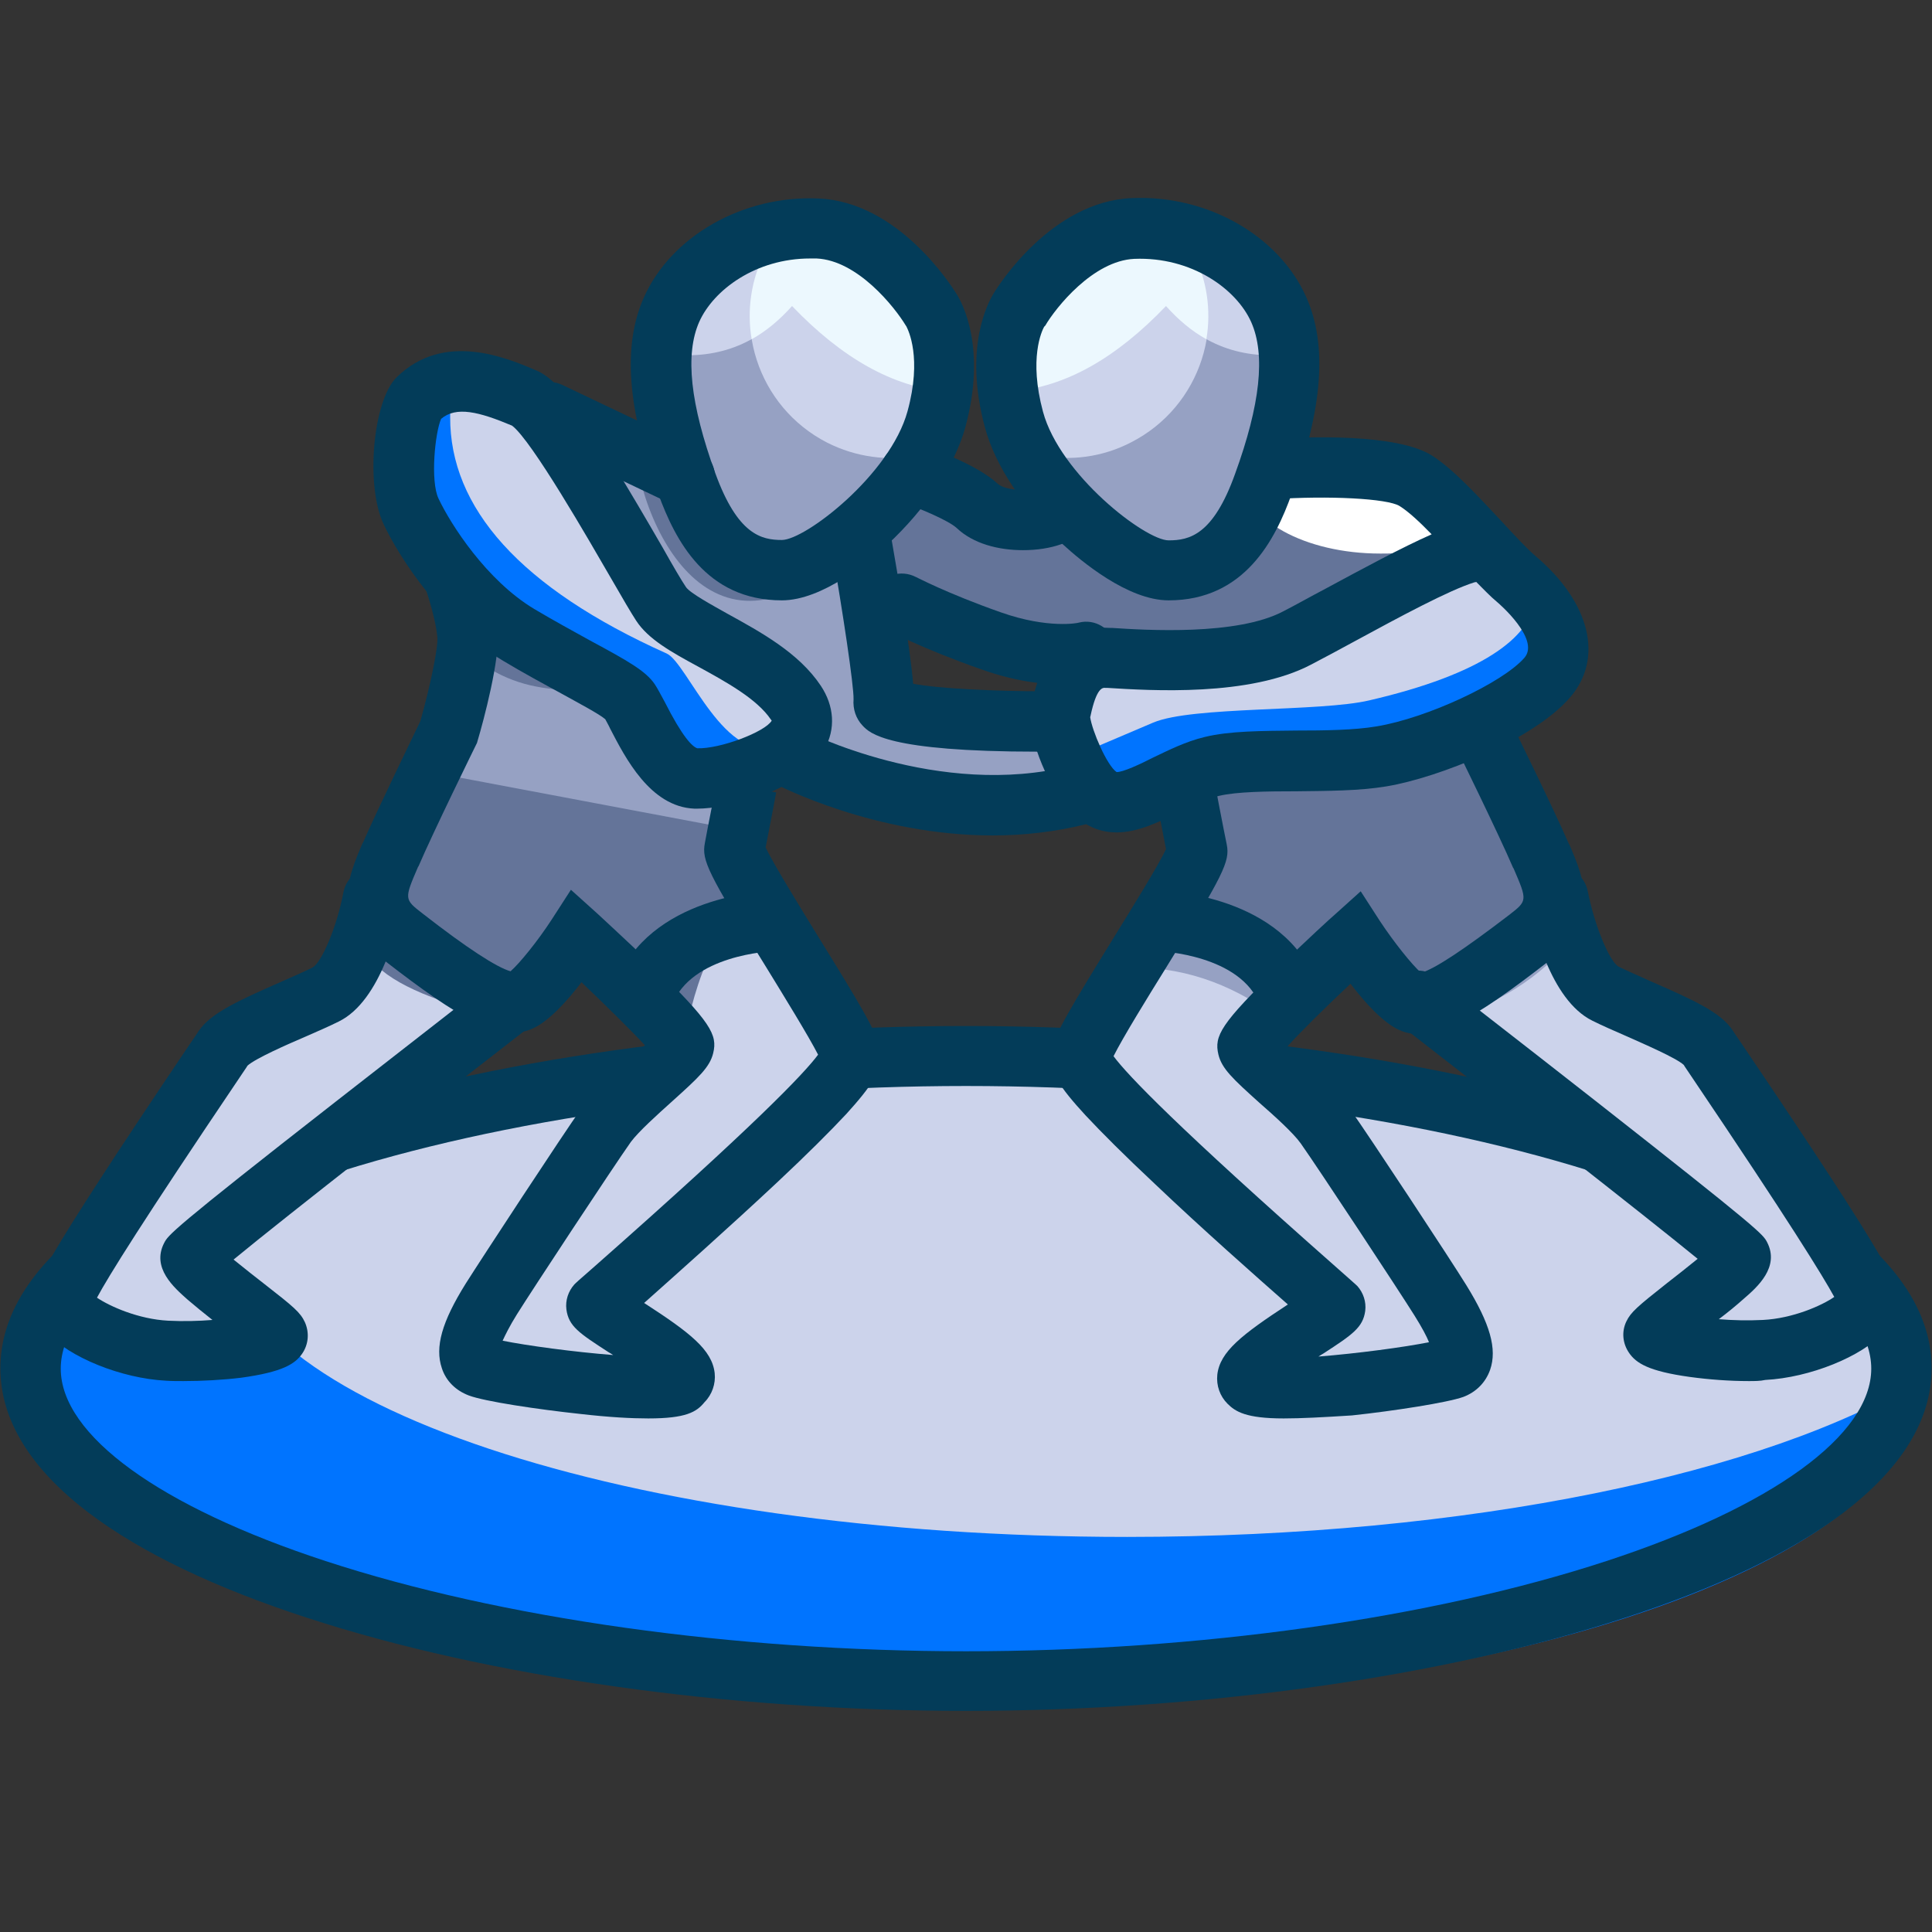 <?xml version="1.0" encoding="UTF-8"?> <svg xmlns="http://www.w3.org/2000/svg" xmlns:xlink="http://www.w3.org/1999/xlink" version="1.1" id="Layer_1" x="0px" y="0px" viewBox="0 0 512 512" style="enable-background:new 0 0 512 512;" xml:space="preserve"><rect x="0" y="0" width="512" height="512" fill="#333333" stroke="none"/> <style type="text/css"> .st0{fill-rule:evenodd;clip-rule:evenodd;fill:#0074FF;} .st1{fill-rule:evenodd;clip-rule:evenodd;fill:#CCD3EB;} .st2{fill:#033C59;} .st3{fill-rule:evenodd;clip-rule:evenodd;fill:#647499;} .st4{fill-rule:evenodd;clip-rule:evenodd;fill:#FFFFFF;} .st5{fill-rule:evenodd;clip-rule:evenodd;fill:#96A1C3;} .st6{fill-rule:evenodd;clip-rule:evenodd;fill:#ECF8FE;} </style> <path class="st0" d="M257.4,281.7c138.9,0,251.5,38.2,251.5,85.3s-112.6,85.3-251.5,85.3C118.5,452.3,5.9,414.1,5.9,367 S118.5,281.7,257.4,281.7L257.4,281.7z"></path> <path class="st1" d="M253.2,281.7c139.8,0,253.4,37.4,255.7,83.9c-40.5,24.8-119.5,41.7-210.2,41.7c-132.1,0-239.1-35.7-239.1-79.7 c0-6.4,2.3-12.7,6.7-18.7C112.9,292.2,179.4,281.7,253.2,281.7L253.2,281.7z"></path> <g> <path class="st2" d="M256,453.4c-63,0-126.7-9-174.7-24.7c-24.3-7.9-43.7-17.2-57.4-27.5C8.1,389.3,0.1,376.3,0.1,362.6 s8-26.7,23.8-38.6c13.7-10.3,33.1-19.6,57.4-27.5c48-15.7,111.6-24.6,174.7-24.6c63,0,126.7,9,174.7,24.6 c24.3,7.9,43.6,17.2,57.4,27.5c15.8,11.9,23.8,24.9,23.8,38.6s-8,26.7-23.8,38.6c-13.7,10.3-33.1,19.6-57.4,27.5 C382.7,444.4,319,453.4,256,453.4z M256,287.8c-61.4,0-123.3,8.7-169.7,23.9c-44,14.4-70.2,33.4-70.2,51c0,17.6,26.2,36.6,70.2,51 c46.4,15.2,108.3,23.9,169.7,23.9c61.4,0,123.3-8.7,169.7-23.9c44-14.4,70.2-33.4,70.2-51c0-17.6-26.2-36.6-70.2-51 C379.3,296.5,317.4,287.8,256,287.8z"></path> </g> <path class="st3" d="M308.4,178.9l8.5,44.1l84.3-15.9l-3.3-8.4l-13.5-25.3l20.7-15.7l-25.6-28c-6.3-6.8-50.4-8.6-73.7,2.6l-0.1-1.9 c-1.5,0.8-2.1,2.7-3.5,2.9l-37.5,5.4c-11.8-12.7-33.1-10.4-36.1-12.6c-13.7-10-1.8-10.7-10.8-16.5c-2.5-1.6-8.7-5.9-11.3-7.5 c-3.7-2.4-8.2-1.5-10.3,2.1c-2.5,4.3-5.3,8.6-7.6,13c-1.2,2.2,15.3,9.6,26,23.5c7.5,9.8,42.3,35.2,61,29.1l31.8,8.3L308.4,178.9z"></path> <path class="st4" d="M390.2,141.5l-10.7-11.8c-4.5-4.9-28.3-7.2-50-4c0,0.3,0,0.6,0,0.9c0,11.1,16.3,20.1,36.3,20.1 C375.2,146.8,383.7,144.8,390.2,141.5L390.2,141.5z"></path> <path class="st1" d="M155.4,246.3l-24.2,28.2l-21.3,14l-57.3,43.7c-0.6,9.7,61.7,29-12,24.3c-18.1-1.1-25-4-19.5-15.1 c4.2-8.5,33.9-52.7,41.2-63.8c0.9-1.3,15.9-8.4,21.3-11.3c8.8-4.8,11.4-10,15-19.4l15.2-39.8l84.3,15.9l-0.8,3.9l28.1,43.2 c3.6,5.6,4.5,13.2-0.3,17.9c-31.2,30.6-47.8,40.1-64.9,59.1c36.3,22.9,33.2,21-12.5,18.8c-18.1-0.9-25.1-4.6-18.6-15.1 c6-9.5,24.4-39.7,38.8-58.3c5-6.4,17.5-12.3,17.9-14.3L155.4,246.3z"></path> <path class="st3" d="M157.5,247.1L138.7,271c-19.6-4.1-32.5-9-38.7-14.9c1.2-2.4,2.2-5.1,3.4-8.4l8.5-24.3 c15.7-2.2,45,4.6,87.8,20.4c-7.9-0.3-14,10-18.2,30.7L157.5,247.1z"></path> <path class="st3" d="M155.4,246.3c-12.9,23.2-8.1,24.6-35.6,8.9c-10.5-6-19.9-13.4-17.5-19.4l14.8-37.2l1.8-3.2l81.9,13.5 c-1.2,6-2.3,11.9-3.5,17.9c4.5,6.9,9,13.8,13.5,20.8c-16.2-4.2-29.6-1.5-36.5,18.7C167.9,259.7,161.6,253,155.4,246.3z"></path> <path class="st5" d="M274.1,192.8c17-0.6,7.5-7.8,18.2-7.6c3,0.1,10.5,0.1,13.5,0.2c4.4,0.1,7.6,3.4,7.3,7.5c-0.3,5-0.5,10-1,15 c-0.3,2.4-18.1-0.7-34.7,4.7c-11.8,3.8-54.8,5.2-66.8-10.4l-4.3-17.3l-8,35.6l-84.3-15.9l2.8,0.1c6.9-20.2,6.8-27.1,1.3-56.1 c1.1-21.8-6.3-43.3,20.9-37.1c2.9,0.7,8.4-0.1,18.7,7.3c10.6,7.6,21.4,15.5,24.9,16.6c31.5,9.7,52.6,13.3,53.3,26.6l1.2,20.8 C254.2,179.1,270.3,192.9,274.1,192.8L274.1,192.8z"></path> <path class="st3" d="M122.3,171.6c-0.1-7.3-1.5-15.9-4-29c0-0.6,0-1.1,0.1-1.7c10-5.5,25.2,0.1,58.9,42.1 C152.7,182.1,138.9,186.7,122.3,171.6L122.3,171.6z"></path> <path class="st3" d="M168.3,120.4c6.5,4.6,12,8.3,14.4,9c19,5.8,34.2,9.4,43.4,14.4c-10.5,11.6-24.3,19.6-36.9,13.1 C178.2,151.3,170.7,135.9,168.3,120.4z"></path> <path class="st0" d="M181.7,165c0.1,0.2,20,10.4,24.6,15.3c6,6.4,9.8,16.6-13.1,26.5c-14.1,6-24.1-21.7-29.6-24.2 c-39-17.5-57.5-38.7-57.4-62.7c0.1-10.7,3-17.2,16.7-18.1c15.7-1.1,21.6,7.2,30.1,21.1C156.7,131.2,169.9,156.2,181.7,165z"></path> <path class="st1" d="M181.7,165c0.1,0.2,20,10.4,24.6,15.3c3.9,4.1,6.8,9.9,2.3,16c-0.7,0.3-1.5,0.7-2.3,1.1 c-14.1,6-24.1-21.7-29.6-24.2c-39-17.5-57.5-38.7-57.4-62.7c0-3.2,0.3-6,1.1-8.5c0.8-0.1,1.7-0.2,2.6-0.2 c15.7-1.1,21.6,7.2,30.1,21.1C156.7,131.2,169.9,156.2,181.7,165z"></path> <path class="st5" d="M230.2,64.7c18.5,9.4,25.8,32.1,16.3,50.5c-9.4,18.5-30.6,40.2-49.1,30.8c-18.5-9.4-27.2-46.5-17.8-65 C189.1,62.6,211.8,55.3,230.2,64.7L230.2,64.7z"></path> <path class="st1" d="M230.2,64.7c-7.7-3.9-16.1-5-24-3.5c-1.3,1.7-2.4,3.5-3.4,5.5c-9.4,18.5-2.1,41.1,16.4,50.6 c7.7,3.9,16.1,4.9,24,3.5c1.3-1.7,2.4-3.5,3.4-5.5C256,96.8,248.7,74.1,230.2,64.7L230.2,64.7z"></path> <path class="st1" d="M230.2,64.7c14.7,7.5,22.4,23.5,20.1,39c-13.7-1.2-27.1-8.7-40.4-22.6c-9.1,10.3-20.3,14.5-33.7,12.6 c0.5-4.7,1.7-9.1,3.5-12.7C189.1,62.6,211.8,55.3,230.2,64.7z"></path> <path class="st6" d="M230.2,64.7c-7.7-3.9-16.1-5-24-3.5c-1.3,1.7-2.4,3.5-3.4,5.5c-3.8,7.4-4.9,15.6-3.6,23.2 c3.8-2.1,7.4-5.1,10.7-8.8c13.3,13.9,26.8,21.4,40.4,22.6C252.6,88.2,245,72.2,230.2,64.7L230.2,64.7z"></path> <path class="st1" d="M359.4,246.3l24.2,28.2l21.3,14l57.3,43.7c0.6,9.7-61.7,29,12,24.3c18.1-1.1,25-4,19.5-15.1 c-4.2-8.5-33.9-52.7-41.2-63.8c-0.9-1.3-15.9-8.4-21.3-11.3c-8.8-4.8-11.4-10-15-19.4l-15.2-39.8l-84.3,15.9l0.8,3.9l-28.1,43.2 c-3.6,5.6-4.5,13.2,0.3,17.9c31.3,30.6,47.8,40.1,64.9,59.1c-36.3,22.9-33.2,21,12.5,18.8c18.1-0.9,25.1-4.6,18.6-15.1 c-6-9.5-24.4-39.7-38.8-58.3c-5-6.4-17.5-12.3-17.9-14.3L359.4,246.3z"></path> <path class="st5" d="M359.4,246.3l21.2,24.8c15.7-4.4,27.8-12,36.3-22.7c-0.2-0.5-0.4-1-0.6-1.5l-3.8-9.9 c-46.6-10.4-79.8-11.4-99.3-3.2l-14.7,22.6c14.1-0.4,27.2,3.9,39.3,12.8L359.4,246.3z"></path> <path class="st3" d="M359.4,246.3c12.9,23.2,8.1,24.6,35.6,8.9c10.5-6,19.9-13.4,17.5-19.4l-14.8-37.2l-1.7-3.2L314.2,209 c1.1,6,2.3,11.9,3.5,17.9c-4.5,6.9-9,13.8-13.5,20.8c16.2-4.2,29.6-1.5,36.5,18.7C346.9,259.7,353.2,253,359.4,246.3z"></path> <path class="st0" d="M324,173.9c-12.5,0.7-18.7,1-31.1,1.7c-2.7,2-5.4,4.1-8,6.1c-3.4,2.6-4.7,7.3-3.2,11.4c1.1,3,3.8,10.6,4.9,13.6 c1.6,4.4,6.1,6.5,10.2,4.8c4.9-2.1,9.9-4.2,14.8-6.3c10.4-4.4,44.3-2.9,57.4-5.9c53.6-12.4,52.6-34.2,26.5-48.2 C374.9,140.2,357.2,172.1,324,173.9L324,173.9z"></path> <path class="st1" d="M324,173.9c-12.5,0.7-18.7,1-31.1,1.7c-2.7,2-5.4,4.1-8,6.1c-3.4,2.6-4.7,7.3-3.2,11.4c0.3,0.9,0.8,2,1.2,3.4 c2.1,1.9,5.1,2.5,7.9,1.3c4.9-2.1,9.9-4.2,14.8-6.3c10.4-4.4,44.2-2.8,57.3-5.9c29.8-6.9,42.7-16.7,43.8-26.4 c-2.9-2.9-6.7-5.5-11.2-8C374.9,140.2,357.2,172.1,324,173.9L324,173.9z"></path> <path class="st5" d="M284.6,64.7c-18.4,9.4-25.8,32.1-16.3,50.5c9.4,18.5,30.7,40.2,49.2,30.8c18.4-9.4,27.2-46.5,17.7-65 C325.7,62.6,303,55.3,284.6,64.7z"></path> <g> <path class="st2" d="M207.2,159.1c-20.2,0-28.3-16.1-32.7-28.1c-8.3-22.8-9.5-39.4-3.9-52.1c7.2-16.3,26.3-27.2,46.3-26.3 c21.2,0.9,35.2,23.1,36.6,25.3c1.4,2.2,8.1,14.2,2.3,35.4c-2.8,10.1-10.3,21.4-20.6,31C230.4,148.7,218,159.1,207.2,159.1z M214.7,68.5c-14.4,0-25.6,8.3-29.4,16.8c-3.8,8.6-2.4,21.7,4.3,40.2c5.9,16.2,12.2,17.6,17.6,17.6c6.2,0,28.7-17.3,33.3-34.1 c3.9-14.2,0.2-21.5-0.3-22.5l-0.2-0.3l0,0c-2.9-4.8-12.7-17.2-23.6-17.7C215.8,68.5,215.2,68.5,214.7,68.5z M240.2,86.6L240.2,86.6 L240.2,86.6z"></path> </g> <g> <path class="st2" d="M271.1,145.8c-6.5,0-13.2-1.7-17.6-5.9c-2.2-2-10-5.3-14.8-6.9c-4.2-1.4-6.5-5.9-5.1-10.1 c1.4-4.2,5.9-6.5,10.1-5.1c2.5,0.8,15,5.1,20.7,10.4c1.7,1.6,7.6,2.3,12.1,0.8c4.2-1.3,8.7,1,10,5.2c1.3,4.2-1,8.7-5.2,10 C278.2,145.3,274.7,145.8,271.1,145.8z"></path> </g> <g> <path class="st2" d="M295.9,220.6c-1.9,0-3.7-0.3-5.6-1c-5.3-2-9.8-7.2-13.5-15.5c-1.5-3.3-4.8-11.6-3.6-16.9 c0-0.2,0.1-0.5,0.2-0.8c3.7-17.4,13.3-20.5,20.7-20l0.5,0c9.1,0.6,33.2,2.1,45.5-4.4c3.5-1.8,7.2-3.9,11.2-6 c10-5.4,20.2-10.9,28.1-14.4c-3.1-3.2-6.1-6-8.5-7.5c-3.2-2-18.8-2.8-33.5-1.8c-4.4,0.3-8.2-3-8.5-7.4s3-8.2,7.4-8.5 c9.9-0.7,34-1.6,43.3,4.4c5.6,3.6,11.9,10.5,18.1,17.1c3.6,3.9,7,7.6,9.4,9.6c14.4,12.3,17.9,27,9,37.3 c-9.6,11.2-34.8,21.3-48.7,23.6c-7.2,1.2-15.6,1.2-23.8,1.3c-7.8,0-15.8,0.1-20.5,1.2c-3.4,0.8-7.2,2.7-10.8,4.4 C307,217.9,301.5,220.6,295.9,220.6z M295.9,204.6c1.6,0.1,6.5-2.2,9.4-3.7c4.2-2,8.9-4.4,14-5.6c6.5-1.6,15.1-1.6,24.2-1.7 c7.6,0,15.4-0.1,21.3-1.1c13.4-2.2,33.5-11.6,39.2-18.2c4.2-4.9-6.8-14.4-7.3-14.8c-1.7-1.4-3.5-3.3-5.5-5.3 c-0.1,0.1-0.3,0.1-0.4,0.1c-6.8,2.1-20.1,9.3-31.9,15.7c-4,2.2-7.8,4.2-11.4,6.1c-16.3,8.6-42.7,6.9-54,6.2l-0.5,0 c-0.8-0.1-2.4-0.1-4,7.4c0,0.1,0,0.2-0.1,0.3C289.4,193.6,293.3,202.8,295.9,204.6z M288.9,189.7L288.9,189.7z"></path> </g> <g> <path class="st2" d="M340.2,375.9c-10,0-12.8-1.8-14.9-3.9c-2-2-3-4.8-2.7-7.7c0.7-6.1,6.5-10.6,18.7-18.6 c-8.4-7.4-22.8-20.1-35.3-32c-7.9-7.4-14-13.5-18.3-18.1c-6.8-7.4-10.1-12-9.1-17.1c0.8-4.3,5.5-12.1,16.6-30.1 c4.8-7.8,11.9-19.2,13.8-23.4c-1-5-2.8-14.6-2.8-14.6l15.7-3c0,0,2.4,12.6,3.2,16.4c0.9,4.5-0.8,7.9-16.3,33 c-4.6,7.4-11.2,18.1-13.7,23.1c3.7,5,16.7,18.6,59.1,56c4.6,4.1,5,4.4,5.5,4.9c1.6,1.8,2.4,4.2,2.1,6.6c-0.6,4.4-3.4,6.3-11.1,11.3 c-0.4,0.2-0.8,0.5-1.3,0.8c10.2-0.8,22.9-2.5,29.3-3.8c-0.6-1.5-1.8-3.8-3.8-7c-4-6.4-25.4-38.9-30.2-45.7c-2-2.8-7-7.3-11-10.8 c-7-6.3-9.9-9-10.8-12.7c-1.2-5,0.6-8.2,16.1-23.3c7.2-7,14.3-13.5,14.6-13.7l7-6.3l5.1,7.9c3.7,5.6,8.5,11.6,10.9,13.7 c3.6-1,11.4-6.2,23.3-15.3c4.9-3.8,4.9-3.8,1.2-12.4l-0.1-0.1c-3.8-8.9-15.1-31.9-15.2-32.1c-1.9-4-0.3-8.8,3.7-10.7 c4-1.9,8.8-0.3,10.7,3.7c0.5,1,11.6,23.6,15.6,32.8l0.1,0.1c4,9.4,8.6,20-6.1,31.4c-19.1,14.8-30.4,21.6-38.9,17.8 c-4.3-1.9-9.2-7.3-13-12.3c-6.7,6.3-13.2,12.7-16.8,16.7c1.1,1.1,2.4,2.2,3.5,3.2c4.8,4.3,10.3,9.2,13.3,13.5 c4.9,6.9,26.7,40,30.7,46.5c6.3,10.2,8.2,16.9,6.3,22.4c-1.2,3.4-3.7,5.9-7.1,7.2c-4.2,1.5-18.3,3.7-29.5,4.9 C350.5,375.6,344.7,375.9,340.2,375.9z M334.8,359.5L334.8,359.5z M338.3,280.6C338.3,280.6,338.3,280.6,338.3,280.6L338.3,280.6z"></path> </g> <g> <path class="st2" d="M341.4,271.6c-3.2,0-6.3-2-7.5-5.2c-5-13.4-26.4-14.3-26.6-14.3c-4.4-0.1-7.9-3.8-7.7-8.2 c0.1-4.4,3.8-7.9,8.2-7.8c1.3,0,32.4,1.1,41.2,24.7c1.5,4.1-0.6,8.7-4.7,10.3C343.3,271.4,342.4,271.6,341.4,271.6z"></path> </g> <g> <path class="st2" d="M463.4,366c-5,0-10.5-0.4-15.6-1.1c-10.8-1.5-14.2-3.6-16.1-6.4c-1.7-2.5-2-5.6-0.7-8.3c1.2-2.5,3-4,10.7-10.1 c2.2-1.7,5.5-4.3,8.2-6.5c-14.3-11.7-53.5-42.3-79-62.1c-3.5-2.7-4.1-7.7-1.4-11.2c2.7-3.5,7.7-4.1,11.2-1.4 c0.2,0.2,21.3,16.5,42.2,32.9c43.7,34.3,44.3,35.3,45.4,37.4c3.4,6.6-2.6,11.9-6.2,15c-1.9,1.7-4.2,3.6-6.6,5.4 c3.7,0.3,7.7,0.4,11.7,0.2c7.9-0.4,15.6-3.8,18.9-6.1c-3-5.5-12-20.1-37.5-57.9c-1.1-1.7-2-2.9-2.4-3.6c-2.1-1.9-10.7-5.6-15.4-7.7 c-3.2-1.4-6.2-2.7-8.8-4c-11.2-5.5-15.8-25.3-16.9-31.3c-0.8-4.3,2-8.5,6.4-9.3c4.3-0.8,8.5,2,9.3,6.4l0,0 c1.7,8.7,5.7,18.6,8.2,19.9c2.2,1.1,5.1,2.3,8.1,3.7c11.7,5.1,19,8.4,22.1,13.2c0.3,0.5,1.2,1.8,2.5,3.7 c40.9,60.5,41.1,63.8,41.2,67.1c0.1,2.2-0.4,5.6-3.6,9.1c-5.8,6.5-19.7,12.1-31.5,12.7C466.5,366,465,366,463.4,366z M487.3,346.4 L487.3,346.4L487.3,346.4z M446.3,282.5L446.3,282.5L446.3,282.5z"></path> </g> <g> <path class="st2" d="M171.8,375.9c-4.4,0-10.3-0.3-18.1-1.2c-11.2-1.2-25.3-3.3-29.5-4.9c-3.4-1.3-6-3.8-7.1-7.2 c-1.9-5.6,0-12.3,6.3-22.4c4.1-6.5,25.8-39.6,30.7-46.5c3-4.3,8.5-9.2,13.3-13.5c1.1-1,2.4-2.1,3.5-3.2c-3.7-4-10.2-10.4-16.8-16.7 c-3.8,5-8.7,10.4-13,12.3c-8.5,3.8-19.8-3-38.9-17.8c-14.7-11.4-10.1-22-6.1-31.4l0.1-0.1c3.7-8.5,13.3-28.2,15.2-32.2 c2.7-9.5,4.8-19.9,4.5-22.3c-0.4-4.4-2.4-10.7-3.1-12.8c-1.4-4.2,0.8-8.7,5-10.2c4.2-1.4,8.7,0.8,10.2,5c0.3,0.9,3.2,9.4,3.9,16.4 c0.7,7.2-3.8,24-5.3,29l-0.2,0.7l-0.3,0.6c-0.1,0.2-11.4,23.2-15.2,32.1l-0.1,0.1c-3.7,8.6-3.7,8.6,1.2,12.4 c11.8,9.2,19.7,14.3,23.3,15.3c2.4-2.1,7.2-8,10.9-13.7l5.1-7.9l7,6.3c0.3,0.3,7.4,6.8,14.6,13.7c15.5,15.1,17.3,18.4,16.1,23.3 c-0.9,3.7-3.8,6.4-10.8,12.7c-4,3.6-8.9,8-11,10.8c-4.8,6.8-26.2,39.3-30.2,45.7c-2,3.2-3.1,5.5-3.8,7c6.4,1.3,19,3,29.3,3.8 c-0.5-0.3-0.9-0.6-1.3-0.8c-7.7-5-10.5-6.8-11.1-11.3c-0.3-2.4,0.5-4.8,2.1-6.6c0.5-0.5,0.8-0.8,5.5-4.9c42.4-37.4,55.4-51,59.1-56 c-2.5-4.9-9.1-15.6-13.7-23.1c-15.5-25-17.2-28.4-16.3-33c0.7-3.9,3.2-16.4,3.2-16.4l15.7,3c0,0-1.8,9.6-2.8,14.6 c2,4.2,9,15.6,13.8,23.4c11.2,18.1,15.8,25.8,16.6,30.1c1,5-2.3,9.7-9,17.1c-4.3,4.6-10.4,10.7-18.3,18.1 c-12.6,11.8-27,24.6-35.3,32c12.2,7.9,18,12.4,18.7,18.6c0.3,2.8-0.7,5.7-2.7,7.7C184.6,374.2,181.8,375.9,171.8,375.9z M177.2,359.5L177.2,359.5L177.2,359.5z"></path> </g> <g> <path class="st2" d="M170.6,271.6c-0.9,0-1.9-0.2-2.8-0.5c-4.1-1.5-6.2-6.2-4.7-10.3c8.8-23.5,39.9-24.6,41.2-24.7 c4.4-0.1,8.1,3.4,8.2,7.8c0.1,4.4-3.4,8.1-7.8,8.2c-0.3,0-21.6,0.9-26.6,14.3C176.9,269.6,173.8,271.6,170.6,271.6z"></path> </g> <g> <path class="st2" d="M48.6,366c-1.6,0-3.1,0-4.6-0.1c-11.8-0.6-25.7-6.2-31.5-12.7c-3.2-3.6-3.7-6.9-3.6-9.1 c0.2-3.2,0.4-6.6,41.2-67.1c1.3-1.9,2.2-3.2,2.5-3.7c3.2-4.8,10.5-8.1,22.1-13.2c3-1.3,5.9-2.6,8.1-3.7c2.5-1.3,6.6-11.2,8.2-19.9 c0.8-4.3,5-7.2,9.3-6.4c4.3,0.8,7.2,5,6.4,9.3c-1.1,5.9-5.7,25.8-16.9,31.3c-2.6,1.3-5.6,2.6-8.8,4c-4.7,2-13.3,5.8-15.4,7.7 c-0.4,0.7-1.3,1.9-2.4,3.6c-25.5,37.8-34.5,52.3-37.5,57.9c3.4,2.3,11,5.7,18.9,6.1c4,0.2,8,0.1,11.7-0.2c-2.3-1.8-4.6-3.7-6.6-5.4 c-3.6-3.2-9.6-8.4-6.2-15c1.1-2.1,1.6-3.2,45.4-37.4c21-16.4,42-32.7,42.2-32.9c3.5-2.7,8.5-2.1,11.2,1.4c2.7,3.5,2.1,8.5-1.4,11.2 c-25.5,19.8-64.7,50.3-79,62.1c2.7,2.2,6,4.8,8.2,6.5c7.7,6,9.5,7.5,10.7,10.1c1.2,2.7,1,5.8-0.7,8.3c-1.9,2.8-5.3,4.9-16.1,6.4 C59.1,365.7,53.6,366,48.6,366z M65.8,282.5C65.8,282.5,65.8,282.5,65.8,282.5C65.8,282.5,65.8,282.5,65.8,282.5z"></path> </g> <g> <path class="st2" d="M184.8,214.3c-0.3,0-0.5,0-0.8,0c-11.7-0.5-18.3-13.5-22.3-21.2c-0.4-0.9-1-1.9-1.3-2.5 c-1.6-1.4-7.3-4.4-11.8-6.9c-4.6-2.5-9.8-5.3-15.3-8.6c-15.9-9.5-27.4-27.2-31.6-36.1c-4.9-10.2-2.9-32.8,3.4-39h0 c12.5-12.3,29.1-5.2,37.1-1.8c6.5,2.8,14,13.3,33.4,46.9c2.7,4.8,5.1,8.9,6.2,10.5c1.1,1.6,7,4.8,10.9,7c8.9,4.9,19,10.4,24.8,19.1 c3.6,5.4,4,11.5,1,16.8C212.2,210,192.5,214.3,184.8,214.3z M184.8,198.3c6,0.2,17.9-4.3,19.7-7.3c0-0.1-0.1-0.2-0.2-0.3 c-3.7-5.5-11.9-10-19.2-14c-7.2-3.9-13.3-7.3-16.5-12.2c-1.3-2-3.6-5.9-6.7-11.3c-5.8-10-21-36.5-26.2-40.4 c-8.8-3.7-14.8-5.2-18.8-1.8c-1.6,3.6-2.9,16.4-0.7,21.1c3.2,6.8,12.7,21.7,25.4,29.3c5.2,3.1,10.2,5.8,14.7,8.3 c10.2,5.5,14.8,8.1,17.2,11.6c0.8,1.2,1.5,2.6,2.6,4.6C180.9,195.4,183.5,197.9,184.8,198.3z M160.6,190.8L160.6,190.8L160.6,190.8 z"></path> </g> <g> <path class="st2" d="M181.4,134.4c-1.2,0-2.3-0.3-3.4-0.8l-35.9-17.1c-4-1.9-5.7-6.7-3.8-10.7c1.9-4,6.7-5.7,10.7-3.8l35.9,17.1 c4,1.9,5.7,6.7,3.8,10.7C187.3,132.8,184.4,134.4,181.4,134.4z"></path> </g> <g> <path class="st2" d="M281.7,181.4c-5.2,0-12.6-0.8-21.6-4c-15.7-5.5-24.5-10.2-24.9-10.4c-3.9-2.1-5.4-6.9-3.3-10.8 c2.1-3.9,6.9-5.3,10.8-3.3c0.1,0,8.1,4.3,22.6,9.4c12.5,4.4,20.5,2.8,20.6,2.7c4.3-1.1,8.6,1.6,9.7,5.8c1.1,4.3-1.6,8.6-5.8,9.7 C289.2,180.8,286.4,181.4,281.7,181.4z"></path> </g> <g> <path class="st2" d="M275.1,199.2c-40.1,0-44.6-4.9-46.5-6.9c-1.8-1.9-2.6-4.4-2.4-7c0.1-3.5-2.9-23.5-5.8-40 c-0.8-4.4,2.2-8.5,6.5-9.3c4.4-0.8,8.5,2.2,9.3,6.5c1.6,9.2,4.9,28.5,5.8,38.7c6.7,1.3,22,2,34.7,2c0,0,0,0,0,0c4.4,0,8,3.6,8,8 c0,4.4-3.6,8-8,8C276.2,199.2,275.6,199.2,275.1,199.2z M242.1,186.7L242.1,186.7z"></path> </g> <g> <path class="st2" d="M263.1,221.4c-31.2,0-56.6-13.1-57.9-13.8c-3.9-2.1-5.4-6.9-3.4-10.8c2.1-3.9,6.9-5.4,10.8-3.4 c0.4,0.2,36.2,18.5,71.4,9.5c4.3-1.1,8.6,1.5,9.7,5.8c1.1,4.3-1.5,8.6-5.8,9.7C279.5,220.5,271.1,221.4,263.1,221.4z"></path> </g> <path class="st1" d="M288.7,64.7c-18.5,9.4-25.8,32.1-16.3,50.5c1,2,2.2,3.8,3.4,5.5c7.9,1.5,16.3,0.5,24-3.5 c18.5-9.5,25.8-32.1,16.4-50.6c-1-1.9-2.2-3.8-3.4-5.5C304.8,59.7,296.4,60.8,288.7,64.7L288.7,64.7z"></path> <path class="st1" d="M339.2,81c1.8,3.6,3,8,3.5,12.7c-13.4,1.9-24.6-2.3-33.7-12.6c-13.3,13.9-26.8,21.4-40.4,22.6 c-2.3-15.5,5.3-31.4,20.1-39C307.1,55.3,329.8,62.6,339.2,81z"></path> <path class="st6" d="M288.7,64.7c-14.7,7.5-22.4,23.5-20.1,39c13.7-1.2,27.1-8.7,40.4-22.6c3.3,3.7,6.9,6.7,10.7,8.8 c1.3-7.6,0.2-15.8-3.6-23.2c-1-1.9-2.2-3.8-3.4-5.5C304.8,59.7,296.4,60.8,288.7,64.7L288.7,64.7z"></path> <g> <path class="st2" d="M309.7,159.1c-10.8,0-23.2-10.4-28.1-14.9c-10.4-9.6-17.9-20.8-20.6-31c-5.7-21.1,0.9-33.1,2.3-35.4 c1.3-2.2,15.4-24.4,36.6-25.3c20.1-0.9,39.1,10,46.3,26.3c5.6,12.7,4.4,29.2-3.9,52.1C338,143,329.8,159.1,309.7,159.1z M276.7,86.6c-0.6,1.1-4.1,8.4-0.3,22.5c4.5,16.7,27.1,34.1,33.3,34.1c5.5,0,11.8-1.4,17.6-17.6c6.7-18.4,8.1-31.6,4.3-40.2 c-3.9-8.8-15.8-17.4-31-16.8c-10.9,0.5-20.8,12.9-23.6,17.7L276.7,86.6z"></path> </g> </svg> 